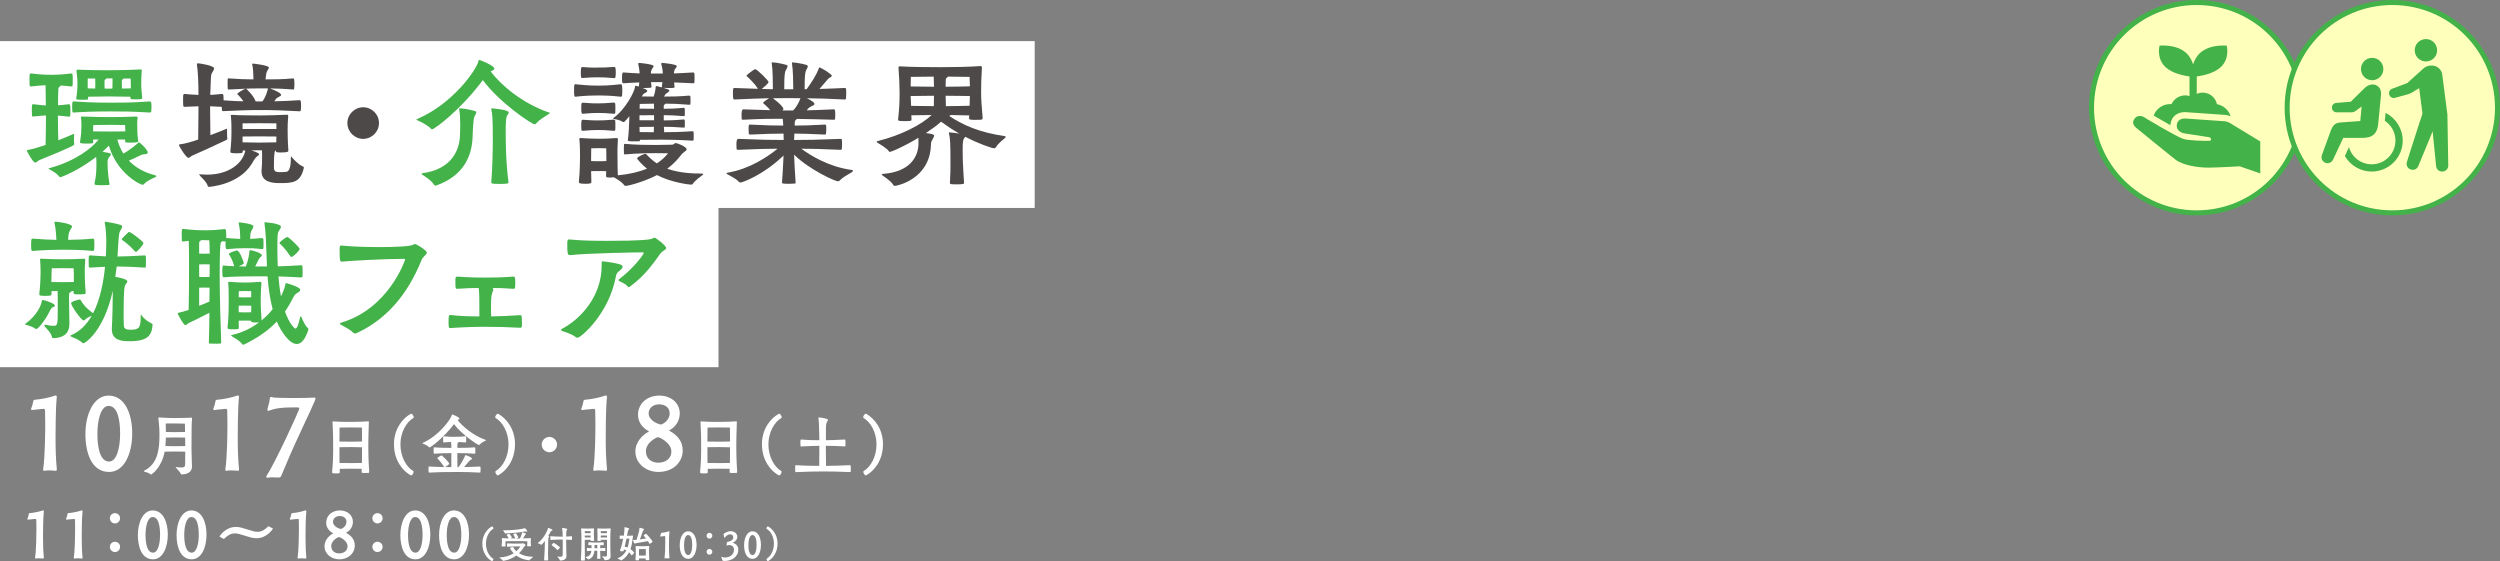 <?xml version="1.0" encoding="UTF-8"?>
<svg id="_レイヤー_2" data-name="レイヤー 2" xmlns="http://www.w3.org/2000/svg" viewBox="0 0 1199.55 269.238">
  <rect x="0" y="0" width="1199.55" height="269.238" fill="#808080" stroke="none"/>
  <defs>
    <style>
      .cls-1 {
        fill: #4c4948;
      }

      .cls-2 {
        fill: #ffffbc;
        stroke: #42b249;
        stroke-miterlimit: 10;
        stroke-width: 2.412px;
      }

      .cls-3 {
        fill: #42b249;
      }

      .cls-4 {
        fill: #fff;
      }
    </style>
  </defs>
  <g id="_レイヤー_1-2" data-name="レイヤー 1">
    <g>
      <rect class="cls-4" y="19.733" width="496.465" height="80.044"/>
      <path class="cls-3" d="M35.628,69.161c0,.532-.399.998-16.698,7.651-.798.333-1.397,1.197-2.062,1.197-1.064,0-3.992-5.522-3.992-5.721,0-.266.333-.333.732-.399,1.796-.266,4.923-1.197,8.25-2.328.066-3.326.2-9.048.2-14.171-1.397.067-3.393.2-6.121.532-.199,0-.599-.066-.599-.532,0-.466-.066-1.397-.066-2.395,0-2.794.066-2.994.665-2.994,2.794.333,4.657.532,6.054.599-.066-4.391-.066-7.917-.133-9.713-1.664.066-4.058.266-7.052.599-.532,0-.665-.133-.665-3.127,0-2.861.133-3.127.532-3.127h.133c5.588.665,8.516.665,10.112.665,1.397,0,3.925,0,9.381-.665.532,0,.599.865.599,2.728,0,1.131,0,2.395-.066,3.06,0,.333-.399.466-.532.466-2.196-.266-3.925-.399-5.256-.466,0,.2-.2.466-.599.732-.333.266-.466.599-.466,1.264-.066,1.929-.133,4.391-.133,7.518,1.198-.066,2.861-.266,5.322-.532.532,0,.599.931.599,2.528,0,1.131,0,2.328-.067,2.994,0,.266-.399.466-.532.466-2.461-.266-4.125-.466-5.389-.532,0,4.457.133,8.915.2,11.842,3.06-1.198,5.721-2.329,7.052-2.927.2-.066.333-.133.399-.133.133,0,.133.133.133.532,0,.665-.066,1.597-.066,2.528,0,.599,0,1.198.133,1.663v.2ZM52.526,88.321c0,.266-.133.466-.532.466-.865.066-2.262.066-3.593.066-2.794,0-3.06-.133-3.06-.732v-.066c.865-3.459.931-6.919.931-9.38,0-1.131,0-2.129-.133-3.393-7.917,6.187-16.433,9.713-17.164,9.713-.2,0-.333-.067-.466-.199-1.198-1.53-3.127-2.661-4.524-3.393-.466-.266-.666-.399-.666-.532s.266-.133.666-.266c12.507-3.459,19.825-9.514,22.686-12.906l.665-.732h-2.661c0,.333.067.732.067,1.131,0,.665-.067.798-3.193.798-3.127,0-3.127-.266-3.127-.599v-.266c.532-3.327.599-4.79.599-5.988,0-.798.067-1.463.067-2.062,0-.998-.067-1.863-.2-3.393,0-.133-.067-.266-.067-.399,0-.199.133-.266.599-.266h.333c2.661.133,9.913.266,13.239.266,3.26,0,7.983-.066,12.108-.266.599,0,.932.133.932.466v.133c-.2,1.198-.2,2.129-.2,2.861,0,3.859.133,5.988.466,8.05,0,.133.066.266.066.333,0,.599-1.331.665-4.125.665-2.062,0-2.195-.133-2.195-.732v-.732h-3.726c.466,1.729,1.264,4.191,2.861,6.719,3.327-1.796,6.453-4.524,7.185-5.189.133-.133.2-.199.333-.199.133,0,.266.066.532.333,1.796,1.464,3.659,3.526,3.659,4.59,0,.599-.666.732-1.663.798-.932.067-1.397.2-2.196.666-.931.532-3.193,1.53-5.189,2.395,2.728,2.861,6.719,5.522,12.507,6.985.466.133.665.266.665.466,0,.199-.266.399-.731.599-1.73.798-3.859,1.73-5.123,3.127-.199.266-.465.399-.731.399-1.264,0-12.308-5.522-16.166-18.761-.133.199-.399.333-.666.599-.731.732-1.463,1.53-2.395,2.329,3.792.665,4.058.865,4.058,1.131,0,.399-.532.998-.998,1.597-.599.865-.666,1.597-.666,2.595,0,4.391.732,8.848.932,9.979v.2ZM34.63,51.464c0-2.728.133-2.794.798-2.794,9.048.599,13.705.599,18.096.599,5.123,0,9.447,0,18.295-.599.666,0,.865.266.865,2.661,0,.865-.066,1.796-.133,2.262-.066.266-.465.399-.732.399-8.648-.532-13.505-.532-18.295-.532-9.514,0-14.37.266-18.096.532-.666,0-.798-.066-.798-2.528ZM68.227,47.007c0,.399-.399.599-.798.599-.599,0-1.397.066-2.129.066s-1.397-.066-1.863-.066c-.399,0-.865-.066-.865-.532v-.066l.066-.599c-2.528,0-7.518-.133-10.512-.133-2.794,0-7.251.133-9.846.133v.798c0,.532-.2.599-.666.599-.532,0-1.397.066-2.195.066-1.996,0-2.861-.066-2.861-.532v-.066c.466-2.861.599-4.391.599-7.052,0-2.927-.133-3.26-.466-6.32v-.067c0-.266.267-.399.599-.399,3.858.199,10.777.266,14.835.266,4.458,0,11.044-.133,15.169-.399h.133c.466,0,.599.266.599.532-.199,2.595-.266,4.391-.266,6.387,0,2.329.2,3.659.466,6.719v.067ZM42.081,37.693v4.723c.998,0,2.262.067,3.592.067.066-.732.066-1.53.066-2.329,0-.865,0-1.73-.066-2.461h-3.592ZM60.11,61.909c0-1.064-.133-1.929-.133-1.929,0,0-4.923-.067-7.119-.067-2.195,0-8.05.067-8.05.067,0,0-.133.665-.133,1.996v1.064c1.863,0,6.786.066,8.183.066s5.588-.066,7.251-.066v-1.131ZM53.99,37.626h-2.928c-.066.133-.199.333-.465.466-.399.2-.466.532-.466.998,0,1.064,0,2.395.066,3.393.666,0,1.331.066,1.929.066.532,0,1.131-.066,1.796-.066.067-.998.067-2.262.067-3.459v-1.397ZM62.771,40.421c0-1.73-.066-2.395-.066-2.728h-3.393c-.067.133-.267.266-.466.399-.399.2-.399.532-.399.998,0,1.064,0,2.395.066,3.393,1.664,0,3.193-.067,4.258-.067v-1.996Z"/>
      <path class="cls-1" d="M143.864,48.072c.333,0,.599.333.599,2.728,0,.798-.067,1.597-.133,2.129,0,.266-.266.466-.599.466-7.584-.399-12.441-.599-19.027-.599-7.052,0-10.312.266-17.563.532-.465,0-.599-.199-.665-.599,0-.333-.067-.865-.067-1.463l-5.588-.266v2.328c0,.931.066,7.451.133,11.51,3.26-1.198,6.121-2.329,7.451-2.927.2-.067.333-.133.399-.133.133,0,.133.133.133.532,0,3.393.066,3.792.133,3.992v.2c0,.266-.133.532-.731.798-4.059,1.929-13.306,6.187-15.967,7.318-.798.333-1.397,1.131-1.996,1.131-1.064,0-4.524-5.722-4.524-6.121,0-.333.333-.333.732-.399,1.796-.199,5.056-1.064,8.516-2.262.066-4.857.133-12.441.133-13.638v-2.328c-2.195.066-4.258.133-6.652.266-.599,0-.732-.067-.732-2.595,0-1.198,0-2.461.066-2.994.066-.399.333-.599.666-.599,2.461.199,4.457.399,6.652.466,0-5.056-.199-11.043-.731-14.437v-.266c0-.333.199-.466.532-.466.665,0,7.717,1.064,7.717,2.462,0,.665-.798,1.597-1.198,2.462-.333.599-.399,1.729-.665,10.245,1.796-.066,3.26-.266,5.655-.466.732,0,.732.798.732,3.06,3.992.333,6.719.399,9.514.466-1.131-1.663-2.396-2.927-2.595-3.127-.133-.133-.333-.266-.333-.466,0-.333,3.193-2.262,3.992-2.461-2.196.133-4.258.266-8.05.399-.465,0-.465-.067-.532-.466,0-.466-.066-1.331-.066-2.196,0-2.528,0-2.661.333-2.661h.333c5.655.333,7.185.466,11.709.466v-.998c0-1.929-.133-4.324-.532-5.988,0-.133-.067-.266-.067-.333,0-.2.133-.266.266-.266.2,0,7.784.798,7.784,1.929,0,.599-.932,1.397-1.198,2.595-.2.931-.333,2.062-.399,3.06,4.79,0,7.65,0,13.106-.466h.133c.399,0,.599.266.599,2.661,0,.931-.067,1.796-.133,2.262,0,.399-.2.399-.266.399-4.657-.333-7.784-.466-11.31-.532,3.06,1.198,5.322,2.328,5.322,3.127,0,.399-.466.666-1.198.998-.798.399-1.264.798-1.73,1.597l-.333.466c3.726-.067,7.251-.2,12.108-.532h.133ZM139.539,75.481c0-.2.066-.333.133-.333.133,0,.199.133.333.266,1.064,1.264,3.26,3.593,5.322,4.457.333.133.465.266.465.532,0,.133,0,.266-.066.399-1.597,6.786-5.189,7.052-11.509,7.052-3.726,0-8.715-.532-8.715-5.588v-.532c.133-1.53.266-3.526.266-6.852,0-.998,0-1.929-.066-2.728-.532,0-.998-.066-1.331-.066-.798,0-2.195.066-3.726.066.599.2,3.659,1.131,3.659,1.863,0,.399-.532.732-.998,1.064-.932.666-1.929,2.528-2.595,3.659-6.253,9.979-20.091,10.911-20.424,10.911-.267,0-.532-.066-.599-.399-.532-1.929-2.661-3.726-3.659-4.857-.333-.399-.466-.599-.466-.665,0-.067.066-.133.199-.133.133,0,.333.067.532.067.998.067,1.996.133,2.928.133,10.91,0,17.297-5.588,18.495-11.576h-1.264v.466c0,.599,0,.865-2.994.865-2.861,0-2.927-.333-2.927-.798v-.199c.466-4.058.532-7.451.532-8.915,0-2.728,0-4.989-.266-7.85,0-.2-.066-.333-.066-.466s.133-.2.465-.2h.466c2.661.2,9.447.266,12.84.266,3.327,0,8.915-.133,12.973-.333h.2c.466,0,.599.2.599.532v.2c-.266,2.927-.266,4.989-.266,6.52,0,.732,0,5.456.333,9.647v.466c0,.2,0,.732-3.459.732-2.196,0-2.528-.133-2.528-.665v-.266h-.2c-.333.266-.732.732-.732,7.784,0,2.129.466,2.594,3.127,2.594.998,0,2.129-.067,2.994-.199,1.264-.2,1.996-2.595,1.996-6.054v-.865ZM132.621,59.182s-6.121-.067-8.316-.067-7.917.067-7.917.067v2.728h16.233v-2.728ZM116.388,68.296c1.863,0,6.52.133,7.917.133,1.397,0,6.32-.066,8.25-.133.066-1.064.066-1.996.066-2.794-1.796,0-6.653-.066-8.25-.066s-6.187.066-7.983.066v2.794ZM125.901,48.67c1.597-2.062,2.328-4.724,2.661-6.121l.066-.133h-4.258c-2.794,0-4.657.067-6.32.133.2.066,3.593,3.26,4.524,5.854.067.133.067.2.067.266h3.26Z"/>
      <path class="cls-1" d="M174.263,66.633c-4.191,0-7.584-3.459-7.584-7.584,0-4.191,3.46-7.584,7.584-7.584,4.058,0,7.584,3.326,7.584,7.584,0,4.191-3.46,7.584-7.584,7.584Z"/>
      <path class="cls-3" d="M207.324,62.042c-.2,0-.333-.066-.466-.199-1.331-1.597-4.856-3.393-6.32-3.992-.532-.199-.732-.333-.732-.466,0-.133.333-.266.666-.399,16.965-7.385,28.142-23.484,29.073-27.609.133-.333.133-.599.466-.599.399,0,7.185,2.728,7.185,4.125,0,.599-.998,1.064-1.796,1.331,4.79,6.453,15.036,15.235,27.809,19.692.399.133.665.133.665.266,0,.133-.2.266-.665.599-1.331.865-4.458,2.595-5.921,4.458-.199.266-.532.399-.798.399-1.131,0-16.499-9.979-24.815-21.222-10.578,14.303-23.218,23.617-24.349,23.617ZM208.987,89.053c-.266,0-.532-.067-.666-.333-1.53-2.395-4.391-3.992-5.854-4.989-.133-.133-.199-.266-.199-.333,0-.133.133-.199.333-.266,14.37-1.929,17.83-11.376,18.096-17.963,0-.665.133-2.927.133-5.389,0-2.661-.133-5.655-.532-7.252v-.199c0-.266.133-.333.465-.333.399,0,3.327.199,7.119,1.264.466.133.599.399.599.732,0,.466-.333,1.131-.731,1.73-.732.998-.932,8.05-.998,10.112-.333,8.715-4.059,18.495-17.563,23.219h-.2ZM243.98,87.456c0,.532-.133.798-4.191.798s-4.058-.2-4.058-.932c.532-6.121.731-15.767.731-19.825,0-10.645-.199-12.907-.731-14.969,0-.067-.067-.199-.067-.266,0-.199.2-.266.466-.266.2,0,7.983.599,7.983,1.996,0,.399-.399.931-.798,1.464-.599.798-.665,4.324-.665,7.717,0,3.659,0,14.104,1.33,24.216v.067Z"/>
      <path class="cls-1" d="M276.175,40.421c5.987.665,9.313.665,11.043.665,1.53,0,4.724,0,10.645-.665.399,0,.732.066.732,2.994,0,.932-.066,1.863-.133,2.528,0,.333-.399.466-.599.466-4.79-.532-7.983-.599-9.78-.599-4.856,0-7.917.133-11.908.599-.599,0-.732-.199-.732-2.994,0-2.994.2-2.994.532-2.994h.2ZM296.466,84.13c5.588-.532,10.179-1.663,13.971-3.193-2.395-1.929-4.724-4.457-4.724-4.989,0-.665,3.393-2.129,3.859-2.129.266,0,.532.199.666.333,1.264,1.331,2.728,2.794,4.923,4.258,2.129-1.397,3.925-2.994,5.389-4.857-2.395,0-3.526-.067-5.921-.067-4.79,0-9.514.133-14.703.599-.2,0-.532-.067-.532-.333,0-.466-.067-1.331-.067-2.262,0-.865.067-1.73.067-2.062s.266-.399.532-.399c5.255.466,9.447.532,14.703.532,2.661,0,7.651-.133,7.651-.133,1.264,0,1.264-.798,1.863-.798.731,0,5.322,1.73,5.322,3.06,0,.466-.599.732-.798.931-1.198.931-1.397,1.064-2.129,2.062-1.73,2.262-3.859,4.391-6.387,6.253,3.792,1.397,8.915,2.329,16.033,2.329,1.131,0,1.198.2,1.198.333,0,.067-.067.2-.2.333-1.198.931-3.526,2.462-4.79,4.324-.2.266-.599.333-.865.333-.466,0-9.115-.865-16.3-4.59-5.655,2.994-13.505,5.189-15.035,5.189-.2,0-.532-.066-.666-.333-1.331-1.73-3.326-2.794-4.524-3.526l-.399-.266c-.599.066-1.198.133-1.796.133-1.796,0-1.996-.199-1.996-.732v-.133c0-.732.067-1.53.067-2.195-.865-.067-2.329-.067-3.593-.067s-2.794,0-3.659.067c0,1.663.066,3.393.133,4.989,0,.732-.066,1.064-2.728,1.064-3.127,0-3.26-.399-3.26-.931v-.266c.465-4.524.532-10.179.532-11.775,0-2.062,0-5.056-.267-8.183,0-.2-.066-.399-.066-.466,0-.266.133-.333.532-.333h.399c2.528.2,5.322.333,8.516.333,3.06,0,4.391-.066,8.316-.333h.2c.399,0,.532.2.532.532v.266c-.2,2.728-.2,4.856-.2,6.453,0,6.719.133,9.181.2,10.512v.133ZM278.703,34.899c0-2.528.133-2.728.798-2.728,3.061.266,4.458.266,5.788.266,4.324,0,5.921-.066,9.447-.333.532,0,.732.466.732,2.728,0,2.595-.333,2.661-.732,2.661-4.125-.333-5.189-.399-7.85-.399-2.395,0-3.193,0-7.451.333-.666,0-.732-.266-.732-2.528ZM286.952,49.602c2.262,0,3.526-.067,7.651-.399.2,0,.532.2.599.599.066.532.066,1.397.066,2.196,0,.865,0,1.663-.066,2.196,0,.333-.466.399-.599.399-3.992-.333-5.056-.399-7.651-.399-2.329,0-3.193.066-7.385.399-.399,0-.665-.133-.665-2.594,0-2.196,0-2.728.798-2.728,4.191.333,5.189.333,7.251.333ZM286.952,57.784c2.262,0,3.526-.066,7.651-.399.2,0,.599.199.599.599.066.532.066,1.397.066,2.262,0,.798,0,1.663-.066,2.129,0,.333-.466.399-.599.399-3.992-.333-5.056-.399-7.651-.399-2.329,0-3.193.067-7.385.399-.133,0-.599-.066-.599-.532-.066-.599-.066-1.597-.066-2.461,0-2.129.199-2.329.798-2.329,4.191.333,5.189.333,7.251.333ZM290.944,75.015c0-1.397-.066-3.859-.066-3.859,0,0-1.53-.067-3.593-.067-2.062,0-3.592.067-3.592.067,0,0-.066,2.062-.066,3.925v2.196c.931.067,2.528.067,3.659.067,1.131,0,2.794,0,3.659-.067v-2.262ZM307.11,67.298c0,.266-.2.466-.532.466-.599.066-1.464.066-2.395.066-2.062,0-2.927-.066-2.927-.532v-.066c.466-3.327.599-7.119.731-11.51-.731.931-1.463,1.796-2.262,2.594-.133.2-.333.266-.532.266-.133,0-.2,0-.333-.066-1.397-.931-2.728-1.131-4.125-1.397-.333-.067-.532-.133-.532-.266,0-.067.067-.133.2-.266,5.854-4.324,10.112-12.641,10.312-15.036,0-.266.2-.399.532-.399.133,0,.599.199,1.264.399.133-.732.199-1.397.266-1.996-2.262.066-4.723.199-7.584.399-.732,0-.732-.865-.732-2.528,0-2.528.266-2.661.732-2.661,2.994.199,5.522.399,7.717.466-.066-1.264-.2-2.594-.666-4.524v-.133c0-.266.133-.399.399-.399.399,0,6.985.665,6.985,1.53,0,.266-.199.666-.665,1.198-.066.133-.666.865-.666,2.395h5.722c0-1.264-.2-2.661-.732-4.591v-.133c0-.2.133-.399.466-.399.066,0,6.985.599,6.985,1.53,0,.333-.266.666-.665,1.198-.399.466-.532.798-.599,1.397,0,.333-.133.665-.133.931,2.661-.067,5.721-.266,9.248-.466.266,0,.599.199.599.532.066.333.066,1.197.066,2.129,0,.865,0,1.729-.066,2.195,0,.266-.399.333-.599.333-3.593-.199-6.52-.333-9.115-.399.067.665.067,1.331.2,2.195,0,.133-.2.399-.466.399-.466.067-1.197.067-1.929.067-.998,0-2.129,0-2.927-.067,2.129.665,2.794.865,2.794,1.331,0,.399-.532.798-1.064,1.131-.599.333-.798.532-1.264,1.331l-.2.399c3.127,0,6.919,0,11.975-.466.266,0,.599.067.665.399.067.333.067,1.064.067,1.796,0,.732,0,1.53-.067,1.929,0,.266-.399.266-.599.266-4.524-.399-8.25-.532-11.243-.532-.066.066-.266.266-.399.333-.532.333-.532.399-.532.998v1.131c2.528,0,5.256-.066,9.58-.466.2,0,.466.067.466.399.066.266.066.931.066,1.663,0,.666,0,1.331-.066,1.73,0,.199-.399.199-.532.199-4.191-.333-7.052-.466-9.514-.466v2.528c2.528,0,5.189-.066,9.514-.466.2,0,.532,0,.532.333.066.266.066.931.066,1.663,0,.665,0,1.331-.066,1.73,0,.199-.399.199-.532.199-4.125-.333-6.985-.399-9.447-.399,0,.931.133,1.796.133,2.594,3.459,0,8.05-.067,13.439-.466.266,0,.599.066.665.399.066.333.066,1.131.066,1.863,0,.798,0,1.53-.066,1.996,0,.266-.466.266-.665.266-6.054-.399-11.842-.466-14.703-.466-2.728,0-5.389,0-10.378.066l.066.2ZM306.844,52.13c3.06,0,5.189.066,6.985.066,0-.865-.066-1.729-.066-2.461-1.73,0-3.726.133-6.786.133,0,.067-.066.266-.066,1.796l-.066.466ZM313.829,55.257c-1.73,0-3.792.066-6.985.066v2.395h6.985v-2.461ZM313.763,60.845c-1.73,0-3.726.066-6.919.066,0,.865.066,1.663.066,2.461,2.794,0,4.923.067,6.786.067,0-.732.067-1.597.067-2.594ZM312.366,39.423l.266,2.329c0,.133-.199.333-.465.333-.732.067-1.929.133-3.061.133h-.798c2.262.732,2.262,1.264,2.262,1.331,0,.266-.2.599-.865.998-.799.466-.998.333-1.53,1.397l-.2.333c2.329,0,4.125.066,5.655.066.599-1.796.932-3.393.998-4.723,0-.199.133-.333.399-.333.066,0,.133.067.266.067.2.067,1.198.266,2.329.599-.066-.067-.066-.133-.066-.2.133-.865.2-1.663.266-2.329h-5.455Z"/>
      <path class="cls-1" d="M387.072,42.749c2.528-3.393,4.857-7.252,5.722-9.713.2-.466.2-.665.333-.665.798,0,5.987,3.193,5.987,3.992,0,.399-.532.599-1.131.998-.731.466-.931.865-1.53,1.53-.931,1.064-2.129,2.528-3.26,3.792,3.393-.067,7.318-.266,12.108-.466.731,0,.731.199.731,2.794,0,.865-.066,1.73-.133,2.262,0,.266-.2.466-.599.466-7.651-.399-13.306-.532-18.162-.599,2.328,1.131,3.659,2.062,3.659,2.728,0,.466-.532.732-1.331,1.064-.532.266-1.53.732-2.395,1.996,3.526-.066,7.119-.2,12.973-.466.466,0,.732.133.732,2.595,0,.798-.067,1.597-.133,2.062,0,.266-.133.333-.532.333-8.05-.2-12.44-.333-17.83-.399-.066.199-.2.399-.532.599-.066.066-.399.266-.399.998,0,.466-.066.998-.066,1.597,4.59,0,6.586-.067,14.503-.466.665,0,.665.266.665,2.461,0,.732-.066,1.464-.133,1.929,0,.266-.2.399-.532.399-8.183-.333-10.312-.466-14.636-.466-.066.998-.133,1.996-.133,3.06,6.454,0,10.711-.067,22.354-.532.666,0,.666.266.666,2.661,0,.865-.066,1.73-.133,2.196,0,.266-.133.399-.532.399-9.114-.399-14.104-.532-18.894-.532,4.79,3.526,13.372,8.715,24.149,10.179.466.067.666.199.666.399s-.266.532-.732.798c-1.796,1.064-4.258,2.395-5.655,3.859-.266.333-.532.399-.798.399-1.53,0-13.838-5.655-21.09-12.773.133,4.524.466,9.181.732,13.306,0,.333,0,.466-.333.532-.665.066-2.062.133-3.326.133-1.064,0-1.996-.067-2.329-.133-.466-.066-.532-.266-.532-.599.266-3.859.599-8.383.732-12.84-9.979,9.647-20.025,12.973-20.558,12.973-.333,0-.599-.066-.998-.466-1.53-1.597-3.792-2.594-5.322-3.459-.333-.199-.532-.333-.532-.466,0-.133.2-.266.532-.333,10.512-1.73,19.16-7.584,24.017-11.51-4.923,0-8.915.133-18.894.532-.466,0-.732-.133-.798-.532,0-.466-.067-1.264-.067-2.129q0-2.594.865-2.594c11.643.466,16.299.532,21.821.532,0-1.064-.066-2.062-.066-3.06-5.189,0-7.651.133-16.034.466-.399,0-.599-.2-.665-.532,0-.399-.067-1.131-.067-1.929,0-2.262.067-2.328.732-2.328,7.717.399,11.443.466,15.9.466-.066-1.264-.133-2.395-.266-3.26-6.187,0-9.58,0-18.894.466-.466,0-.732,0-.798-.399,0-.466-.066-1.264-.066-2.062q0-2.528.865-2.528c5.721.2,9.58.333,12.907.399-1.331-1.663-2.861-2.861-3.061-3.061-.2-.133-.333-.266-.333-.466,0-.399,2.129-1.796,2.861-2.196-4.258.067-9.248.266-16.566.599-.665,0-.798-.266-.798-2.794,0-2.595.066-2.728.798-2.728,4.458.199,8.117.333,11.177.399-1.463-2.528-4.59-5.389-5.123-5.854-.2-.199-.333-.333-.333-.466,0-.399,3.792-3.127,4.125-3.127.932,0,6.453,5.522,6.453,6.187,0,.532-1.862,2.195-3.26,3.326,1.93.067,3.659.133,5.322.133,0-3.06,0-8.782-.532-12.374v-.333c0-.133,0-.199.2-.199,2.062,0,6.054.998,6.653,1.198.532.133.732.399.732.732,0,.732-.998,1.729-1.198,2.794-.399,1.73-.399,5.722-.399,8.183h4.324c0-3.06-.066-8.782-.599-12.374v-.266c0-.199.066-.266.2-.266.266,0,3.925.399,6.652,1.198.532.2.732.399.732.732,0,.732-.931,1.729-1.131,2.794-.399,1.73-.399,5.722-.399,8.183l.998-.066ZM380.552,52.994c1.863-1.796,2.927-4.258,3.526-5.854-1.929,0-3.659-.066-5.455-.066-2.661,0-5.123.066-7.784.066,3.992,2.927,5.056,4.591,5.056,5.123,0,.266-.2.399-.399.665l-.066.066h5.123Z"/>
      <path class="cls-1" d="M462.576,66.433c-.599.798-.666,2.728-.666,5.056,0,4.125,0,6.187.666,16.366,0,.466-1.064.599-3.459.599-2.927,0-3.326-.067-3.326-.665.266-4.324.266-7.052.266-9.646,0-9.181-.133-11.776-.731-14.171-.066-.133-.066-.266-.066-.333,0-.133.066-.133.199-.133.865,0,4.191.466,4.856.599-3.193-1.796-6.12-3.792-8.781-5.721-1.664,1.53-4.258,3.459-7.252,5.455,3.792.466,3.925.931,3.925,1.264,0,.399-.333.931-.666,1.597-.532,1.064-.798.998-.865,2.994-.599,16.366-16.366,19.493-17.297,19.493-.266,0-.532-.066-.665-.333-1.464-2.329-4.324-3.859-5.389-4.79-.133-.133-.2-.266-.2-.333,0-.2.133-.266.333-.266,13.838-.998,17.031-8.848,17.231-14.104v-3.26c-7.451,4.524-13.173,6.786-13.705,6.786-.2,0-.333-.066-.399-.2-1.131-1.663-4.258-3.393-5.456-4.125-.333-.2-.465-.333-.465-.532,0-.133.133-.266.465-.333,11.244-2.794,21.156-7.917,25.879-12.507-3.459.067-7.384.067-9.713.133,0,.665.066,1.397.066,2.062,0,.599-.133.732-3.26.732-2.661,0-3.193-.133-3.193-.665.599-5.322.732-8.649.732-12.906-.067-4.657-.133-6.52-.532-12.175,0-.266.2-.532.665-.532,4.99.333,14.17.399,19.626.399,5.921,0,13.638-.133,18.96-.532h.133c.465,0,.665.399.665.666-.333,5.322-.399,8.116-.399,12.175,0,3.726.333,6.586.731,12.042v.066c0,.466-.399.798-.798.798-.932.066-1.996.066-2.994.066-2.195,0-2.728-.133-2.728-.798,0-.466.066-.865.066-1.331l-9.048-.199c0,.199-.199.333-.532.466,6.653,4.391,14.503,7.917,26.611,9.647.266.067.466.199.466.399,0,.133-.066.333-.333.532-1.264,1.064-3.127,2.461-4.391,4.458-.199.333-.466.466-.798.466-.998,0-7.518-2.196-13.838-5.522l-.599.798ZM448.006,36.761c-4.989.067-10.977.133-10.977.133,0,0-.066,2.129-.066,4.59,2.594.066,7.318.133,11.177.133,0-1.796-.133-3.659-.133-4.857ZM437.162,50.799c2.594.066,7.118.133,10.91.133,0-1.397.067-3.26.067-4.989-3.925,0-8.649.133-11.177.133l.2,4.724ZM465.237,36.895s-5.522-.067-10.378-.133c-.066.133-.266.333-.532.532-.466.333-.532.599-.532.932,0,.998-.066,2.195-.066,3.393,4.191,0,9.447-.133,11.643-.199-.067-2.462-.133-4.524-.133-4.524ZM453.727,45.943c0,1.663.066,3.592.133,4.989,4.125,0,9.181-.133,11.376-.199.066-1.796.133-3.393.133-4.657-2.129,0-7.385-.133-11.643-.133Z"/>
      <rect class="cls-4" y="96.136" width="344.748" height="80.044"/>
      <path class="cls-3" d="M16.933,157.67c-1.131-.798-3.127-1.53-4.457-1.796-.2-.067-.466-.133-.466-.266,0-.067.066-.2.266-.333,5.522-3.925,7.651-9.181,7.717-10.578,0-.399.199-.732.599-.732.798,0,5.722,1.663,5.722,2.595,0,.399-.399.732-.998.865-.666.2-1.064,1.131-1.53,1.996-1.863,3.859-5.389,8.449-6.387,8.449-.133,0-.266-.066-.466-.199ZM44.543,120.414c-4.79-.532-10.911-.599-14.503-.599-2.994,0-9.181.133-14.304.599-.666,0-.798-.067-.798-2.994,0-2.861.133-2.927.798-2.927,3.792.333,8.116.532,11.31.599-.133-3.26-.333-5.389-.865-7.983-.066-.199-.066-.333-.066-.399,0-.266.133-.333.532-.333,1.796.066,7.917,1.064,7.917,2.262,0,.466-.599,1.131-.998,1.996-.599,1.197-.732,1.397-.865,4.457,3.526-.067,8.183-.199,11.842-.599.266,0,.665.2.665.599.067.599.067,1.663.067,2.728,0,2.129-.133,2.594-.599,2.594h-.133ZM33.3,155.408c0,3.326-1.464,6.586-7.584,6.853-.599,0-.732-.2-.865-.798-.599-2.129-2.329-3.526-3.393-4.857-.133-.199-.2-.333-.2-.466,0-.2.067-.333.333-.333h.066c1.729.333,2.927.532,3.792.532,2.195,0,2.262-.133,2.262-8.516,0-2.927,0-6.187-.067-8.183-1.131,0-2.262.066-2.927.066v1.331c0,.732-.067.931-2.928.931-2.728,0-2.927-.199-2.927-.798v-.199c.465-4.058.599-7.917.599-9.381v-1.796c0-1.597-.066-2.794-.2-4.923,0-.199-.066-.333-.066-.466,0-.199.133-.266.532-.266h.399c2.528.199,6.985.266,10.179.266,3.127,0,5.921-.067,9.847-.266h.199c.399,0,.532.133.532.466v.2c-.199,2.728-.199,4.324-.199,5.522,0,2.195,0,4.923.399,9.78v.466c0,.466-.2.666-3.327.666-2.062,0-2.461-.067-2.461-.798l.067-.732h-1.064c-.067.266-.399.466-.732.665-.466.266-.466.865-.466,2.062,0,1.131.2,11.576.2,12.507v.466ZM35.429,131.458c0-1.264-.133-2.728-.133-2.728,0,0-3.06-.067-5.123-.067s-5.322.067-5.322.067c0,0-.133,1.131-.133,2.794,0,.732-.067,2.129-.067,3.792,1.331,0,4.258.067,5.522.067s3.992-.067,5.256-.067v-3.859ZM67.495,151.283c0-.199.066-.266.133-.266.066,0,.2.067.333.333,1.796,2.528,4.59,3.659,4.923,3.925.333.266.333.399.333.599-.399,5.056-2.329,7.85-10.978,7.85-3.526,0-8.582-.199-8.582-5.788v-.399c.266-4.125.466-13.771.466-18.029-4.524,20.225-13.705,25.214-14.038,25.214-.2,0-.399-.066-.599-.266-1.663-1.53-3.992-2.329-5.189-2.861-.333-.133-.532-.266-.532-.399,0-.133.066-.266.399-.399,4.258-1.796,7.451-5.123,9.846-9.314-1.131.466-2.461,1.131-3.393,2.062-.133.133-.266.2-.465.2-1.198,0-6.054-7.119-6.054-8.25,0-.865,3.659-1.796,4.191-1.796.267,0,.399.266.599.599.798,1.331,1.929,3.193,5.788,5.988,3.393-6.586,4.99-14.902,5.722-22.287l-7.185.399c-.266,0-.532-.067-.599-.399,0-.399-.067-1.464-.067-2.461,0-2.994.067-2.994.666-2.994,3.592.266,5.721.399,7.584.466,0-.199.199-3.858.199-6.586,0-3.393-.199-7.052-.731-9.513v-.2c0-.2.066-.333.333-.333.133,0,5.389.865,7.251,1.53.532.199.732.466.732.798,0,.466-.266.998-.666,1.663-.865,1.463-.931,1.597-1.53,12.707,3.327-.067,8.316-.199,13.04-.532.266,0,.532.199.532.532.066.399.066,1.464.066,2.528,0,.998,0,2.062-.066,2.528,0,.199-.333.266-.532.266-4.923-.333-9.913-.532-13.439-.532-.2,1.597-.399,3.26-.666,4.989,2.595.333,5.788,1.264,5.788,2.129,0,.333-.266.798-.731,1.331-.666.798-1.064,1.73-1.064,14.77,0,2.195.066,4.125.133,5.389.133,1.73,2.129,1.73,3.526,1.73,4.058,0,4.524-1.464,4.524-6.32v-.599ZM64.701,120.547c-2.595-2.994-5.389-4.923-5.788-5.189-.2-.199-.466-.266-.466-.466,0-.599,3.127-3.393,3.193-3.459.066-.067.133-.133.333-.133.798,0,6.852,4.591,6.852,5.322,0,.932-3.126,4.258-3.526,4.258-.2,0-.333-.066-.599-.333Z"/>
      <path class="cls-3" d="M106.608,115.757l-.599.532q-.599.599-.599,16.699c0,7.451.399,23.684.732,31.335,0,.266-.2.532-.532.532-.466.067-.998.067-1.597.067-1.198,0-2.462-.067-3.327-.067-.399,0-.466-.266-.466-.599.133-3.992.2-9.114.266-14.17-4.258,2.195-8.05,4.058-9.779,4.856-.666.266-1.198,1.064-1.796,1.064-.865,0-3.659-5.322-3.659-5.588s.266-.333.599-.399c1.131-.2,2.794-.666,4.657-1.331.133-4.324.2-12.641.2-20.225,0-5.123,0-9.846-.133-12.907-.865.067-1.73.2-2.728.333-.2,0-.599-.133-.599-.599,0-.532-.066-1.463-.066-2.395,0-2.461.066-3.06.532-3.06h.133c5.389.665,8.782.665,10.312.665,3.991,0,6.919-.266,9.779-.599.466,0,.599.798.599,3.26v1.198c.133-.133.267-.133.466-.133,2.528.2,4.391.333,6.254.399-.066-2.994-.066-4.458-.732-7.518v-.266q0-.133.066-.133c1.131,0,6.986.732,6.986,1.863,0,.599-.532,1.397-.865,2.062-.466.998-.599,1.197-.665,3.992,1.663-.067,2.994-.2,5.721-.399.2,0,.599.2.599.599.066.399.066,1.264.066,2.129,0,.798,0,1.663-.066,2.196,0,.333-.399.399-.532.399-3.992-.466-5.456-.466-8.383-.466-2.661,0-4.856.133-8.449.466-.466,0-.798-.066-.798-2.328,0-.532.067-.998.067-1.464-.133.066-.267.133-.333.133l-1.331-.133ZM96.496,115.225c-.066.066-.2.266-.333.333-.532.399-.599.532-.599,1.264v4.856c.998,0,2.062.067,2.595.067s1.53-.067,2.461-.067c0-1.397-.067-2.528-.067-3.193-.066-1.53,0-2.262-.133-3.193-.998,0-1.796-.066-2.329-.066h-1.597ZM95.564,132.855c.998,0,2.062.067,2.595.067s1.463-.067,2.395-.067c0-1.53.067-3.726.067-5.987-.932,0-1.863-.067-2.461-.067-.599,0-1.597.067-2.595.067v5.987ZM95.564,146.759c1.729-.732,3.459-1.397,4.923-2.062,0-2.395.066-4.657.066-6.653-.865,0-1.796-.067-2.395-.067-.599,0-1.597.067-2.595.067v8.715ZM125.502,153.745c2.062-1.73,3.859-3.526,5.322-5.389-1.331-5.056-2.062-10.511-2.461-15.767h-2.728c-10.378,0-14.503.133-18.163.466-.599,0-.798-.2-.798-2.861,0-2.395.199-2.794.465-2.794h.333c1.397.199,3.127.266,4.923.333-.798-3.127-2.129-4.99-2.329-5.389-.133-.2-.199-.333-.199-.532,0-.599,3.393-1.597,3.726-1.663,1.53,0,3.393,5.921,3.393,5.988,0,.333-.199.466-.466.665-.133.133-1.131.599-1.996.998,1.131,0,2.262.067,3.459.067,1.331-3.459,1.597-6.187,1.729-7.385.067-.399.133-.466.399-.466.865,0,5.522,1.397,5.522,2.461,0,.532-.932.998-1.331,1.663l-1.863,3.726h5.655c-.266-5.455-.333-10.378-.532-13.838-.133-2.728-.399-4.79-.599-6.387-.066-.266-.066-.532-.066-.665,0-.266.066-.333.333-.333.066,0,7.584.532,7.584,2.195,0,.532-.599,1.331-1.131,2.195-.2.399-.532.998-.532,3.327,0,1.463-.066,2.994-.066,4.59,0,2.794.066,5.788.2,8.848,2.794-.066,6.187-.199,11.177-.532.399,0,.665.2.665.599.066.532.066,1.73.066,2.861,0,.798,0,1.597-.066,1.996,0,.266-.399.399-.665.399-4.724-.266-8.05-.399-10.844-.466.266,3.26.599,6.453,1.197,9.513l.599-1.197c.731-1.73,1.33-3.26,1.597-4.857,0-.133.133-.266.399-.266,0,0,6.653,1.796,6.653,3.193,0,.665-.932,1.264-1.663,1.663-.998.599-1.397,1.397-1.996,2.594-.998,1.929-2.195,4.058-3.659,6.187,2.129,5.987,4.591,8.183,4.99,8.183,1.131,0,1.863-3.859,2.262-5.389.133-.333.199-.532.333-.532s.2.133.266.333c.466,1.131,1.663,4.058,3.061,5.256.266.2.333.466.333.666,0,.133-.067.266-.067.333-1.597,4.856-3.526,6.719-5.521,6.719-3.726,0-7.851-6.586-9.58-10.777-3.526,3.726-8.449,7.518-15.501,10.911-.2.133-.399.199-.666.199-.133,0-.266,0-.399-.199-1.264-1.796-3.526-2.861-4.79-3.726-.399-.266-.599-.466-.599-.532,0-.133.333-.2.666-.266,4.989-1.131,9.247-3.327,12.773-5.988-.466.067-.998.067-1.464.067-2.129,0-2.395-.266-2.395-.865-.865,0-2.329-.066-2.927-.066s-2.129.066-2.994.066c0,1.064.066,2.129.066,3.127,0,.931,0,.998-2.594.998-2.462,0-2.794-.133-2.794-.732v-.333c.532-4.324.532-10.645.532-12.241,0-5.588-.066-7.252-.2-8.649,0-.199-.066-.399-.066-.532,0-.199.133-.266.466-.266h.399c2.395.2,4.923.333,7.318.333,2.329,0,3.326-.133,7.052-.333h.2c.399,0,.532.2.532.599v.199c-.333,3.859-.333,7.318-.333,8.981,0,1.464.066,3.859.399,8.449v.266ZM120.513,139.707s-1.996-.066-2.994-.066-2.927.066-2.927.066c0,0-.066,1.464-.066,2.927.865,0,2.461.066,2.994.066s2.129-.066,2.994-.066v-2.927ZM114.525,149.82c.865,0,2.461.066,2.994.066s2.129-.066,2.994-.066c0-1.198.066-2.262.066-3.127-.865,0-2.462-.066-3.061-.066s-2.129.066-2.994.066v3.127ZM139.806,123.275c-.2,0-.399-.133-.599-.466-2.262-3.459-4.391-5.389-4.724-5.721-.2-.133-.399-.333-.399-.466,0-.599,3.393-2.927,3.726-2.927.799,0,5.988,5.056,5.988,5.788,0,.599-2.994,3.792-3.992,3.792Z"/>
      <path class="cls-3" d="M163.951,125.537c-.798,0-.998-.599-.998-5.722,0-1.53.066-1.996.665-1.996h.2c6.32.599,12.574.732,18.894.732,5.123,0,13.971-.199,15.568-1.131.399-.266.599-.333.865-.333.665,0,5.655,3.06,5.655,4.125,0,.931-1.796,1.796-2.528,3.526-6.586,16.366-16.699,28.407-31.069,35.06-.2.067-.466.199-.798.199s-.665-.133-.998-.399c-1.729-1.73-4.457-2.994-5.655-3.659-.466-.266-.666-.466-.666-.665s.2-.333.666-.466c22.752-6.786,30.603-29.871,30.603-30.271,0-.266-.133-.333-.532-.333-10.112,0-26.479.998-29.672,1.331h-.199Z"/>
      <path class="cls-3" d="M250.435,156.539c-.066.333-.266.732-.798.732-5.588-.333-11.177-.466-16.765-.466-5.521,0-11.11.2-16.698.599h-.2c-.532,0-.732,0-.732-2.728,0-3.06.066-3.526.798-3.526h.333c3.792.532,9.447.665,13.639.665v-1.663c0-5.921,0-9.78-.333-11.975-2.595,0-5.987.067-10.245.399-.865,0-.932-.067-.932-3.726,0-1.663.066-2.129,1.064-2.129,6.32.466,10.312.466,13.239.466,3.127,0,7.251,0,13.438-.466h.133c.732,0,.865.466.865,2.861,0,2.661-.066,2.994-.931,2.994-4.191-.333-7.385-.399-10.112-.399.399.133.532.399.532.666,0,.199-.067.399-.133.599-.731,1.663-.998,3.06-.998,6.653,0,2.528,0,4.125.067,5.721,4.524-.067,9.048-.266,13.904-.599h.133c.731,0,.731.998.731,4.191v1.131Z"/>
      <path class="cls-3" d="M288.685,126.069c0-.532,0-.666.599-.666,1.198.067,6.254.798,8.25,1.464.798.266,1.198.665,1.198,1.131,0,.532-.466,1.131-1.397,1.863-.865.665-1.53,1.198-1.796,2.661-3.327,18.162-16.898,29.539-18.428,29.539-.333,0-.666-.133-.998-.399-2.195-1.663-5.123-2.328-6.387-2.861-.333-.133-.532-.333-.532-.532,0-.2.199-.333.532-.532,8.715-4.591,18.96-15.368,18.96-30.337v-1.331ZM273.317,122.41c-.998,0-1.131-1.064-1.131-5.322,0-1.464.066-2.195.798-2.195h.2c6.054.599,12.108.665,18.162.665,15.501,0,20.757-.532,21.755-1.131.465-.266.732-.399.931-.399.599,0,5.588,3.792,5.588,4.989,0,.932-1.663,1.198-2.728,2.595-2.994,4.125-7.185,10.445-14.37,15.701-.333.266-.532.466-.798.466s-.466-.2-.798-.599c-.931-1.131-2.794-1.73-3.792-2.328-.2-.133-.333-.266-.333-.466,0-.133.133-.333.333-.466,7.717-5.921,11.775-12.175,11.775-12.507,0-.199-.266-.333-.666-.333-1.397,0-25.347.333-34.728,1.331h-.2Z"/>
      <g>
        <path class="cls-4" d="M27.257,225.191c0,.555-.252.706-.505.706,0,0-1.564-.202-3.179-.202-.808,0-1.615.051-2.271.202h-.101c-.303,0-.505-.151-.505-.555v-.202c.858-5.198,1.009-17.157,1.009-21.749,0-2.422-.05-4.642-.101-6.459,0-.504-.353-.757-.656-.757h-.101c-1.715.101-5.349.555-5.349.555h-.101c-.353,0-.504-.151-.504-.404,0-.101.05-.252.101-.404.454-1.009.757-2.17.959-3.381.05-.454.353-.707.605-.707,2.876-.252,6.61-.908,9.234-1.817.353-.151.707-.252.959-.252.303,0,.505.202.505.757,0,.151-.05.303-.05.505-.555,4.895-.555,17.964-.555,18.822,0,5.248.101,10.042.605,15.189v.152Z"/>
        <path class="cls-4" d="M40.984,208.236c0-9.386,3.885-18.418,11.101-18.418,7.922,0,11.354,8.881,11.354,18.166,0,9.386-3.684,18.469-11.102,18.469-8.225,0-11.354-8.831-11.354-18.217ZM57.636,208.135c0-6.863-1.261-13.372-5.551-13.372-3.633,0-5.349,6.56-5.349,13.423,0,6.61,1.262,13.271,5.601,13.271,3.734,0,5.298-6.711,5.298-13.322Z"/>
        <path class="cls-4" d="M84.554,224.109c.808.097,1.68.194,2.39.194,1.034,0,1.777-.194,1.841-1.001.065-.84.097-1.421.097-6.59-1.066-.032-2.907-.065-4.846-.065-2.067,0-4.005.032-5.039.065-1.454,7.85-6.299,10.983-6.493,10.983-.129,0-.226-.064-.355-.194-.679-.581-2.1-1.001-2.875-1.195-.162-.032-.226-.129-.226-.226s.064-.194.194-.259c6.428-3.23,7.268-10.111,7.268-17.056,0-.678-.032-1.389-.032-2.067-.032-2.1-.323-4.103-.485-5.944v-.194c0-.226.032-.259.194-.259h.194c2.843.162,4.716.291,6.88.291,5.815,0,7.947-.161,8.528-.194h.129c.194,0,.226.065.226.259v.194c-.226,2.552-.258,5.395-.258,14.892,0,2.778.226,6.299.226,8.14,0,1.777-1.13,3.747-5.007,3.747-.194,0-.323-.162-.452-.452-.355-.872-1.583-1.938-2.261-2.81-.064-.097-.129-.161-.129-.194,0-.064.065-.064.162-.064h.129ZM84.037,209.896c-1.712,0-3.359.032-4.458.065-.033,1.357-.097,2.713-.226,4.07,1.098.032,2.81.065,4.651.065,1.938,0,3.812-.032,4.878-.065,0-1.486-.032-2.843-.032-4.07-1.066-.032-2.875-.065-4.813-.065ZM88.689,203.273c-1.421-.032-3.069-.097-4.716-.097s-3.101.032-4.458.032c.032,1.195.065,2.423.065,3.683l.032.388c1.098.032,2.681.064,4.393.064,1.906,0,3.683-.032,4.781-.064-.032-1.777-.032-3.133-.064-4.006h-.032Z"/>
        <path class="cls-4" d="M114.681,225.191c0,.555-.252.706-.505.706,0,0-1.564-.202-3.179-.202-.808,0-1.615.051-2.271.202h-.101c-.303,0-.505-.151-.505-.555v-.202c.858-5.198,1.009-17.157,1.009-21.749,0-2.422-.05-4.642-.101-6.459,0-.504-.353-.757-.656-.757h-.101c-1.715.101-5.349.555-5.349.555h-.101c-.353,0-.504-.151-.504-.404,0-.101.05-.252.101-.404.454-1.009.757-2.17.959-3.381.05-.454.353-.707.605-.707,2.876-.252,6.61-.908,9.234-1.817.353-.151.707-.252.959-.252.303,0,.505.202.505.757,0,.151-.05.303-.05.505-.555,4.895-.555,17.964-.555,18.822,0,5.248.101,10.042.605,15.189v.152Z"/>
        <path class="cls-4" d="M133.404,229.127c-.908-.051-1.817-.101-2.725-.101-.656,0-1.261.05-1.917.151-.151.05-.353.05-.454.05-.353,0-.555-.151-.555-.404,0-.151.051-.404.252-.656,3.684-5.551,15.643-31.134,15.643-32.396,0-.151-.101-.303-2.675-.303-6.156,0-8.881.504-11.202,1.362-.454.151-.807.303-1.06.303s-.404-.151-.404-.454c0-.101,0-.202.05-.353.303-1.716,1.009-3.28,1.11-5.096.05-.555.303-.757.605-.757.202,0,.454.051.656.152.706.252,5.197.353,9.789.353,4.542,0,9.133-.101,10.042-.202h.252c.404,0,.555.151.555.454,0,.252-.101.605-.303,1.06-1.917,4.743-8.982,18.973-13.422,29.671-.656,1.564-2.069,4.794-2.624,6.207-.252.605-.454.959-1.413.959h-.202Z"/>
        <path class="cls-4" d="M177.147,226.467c0,.388-.194.452-.388.452-.452.032-1.131.032-1.745.032-1.389,0-1.518-.097-1.518-.485l.064-1.518c-1.001-.032-3.004-.065-5.168-.065-2.002,0-4.135.032-5.395.065,0,.517,0,1.066.032,1.615,0,.582-.355.582-1.874.582-1.454,0-1.809-.097-1.809-.517v-.065c.452-4.555.517-8.431.517-10.821,0-5.815-.032-8.399-.323-13.277v-.064c0-.162,0-.194.323-.194,2.811.194,5.459.226,8.496.226,4.103,0,6.073-.129,8.27-.259h.097c.194,0,.258.097.258.388-.226,6.105-.258,9.045-.258,11.338,0,2.1,0,6.331.42,12.469v.097ZM173.658,205.147s-2.423-.064-5.298-.064-5.427.064-5.427.064c0,0-.064,2.713-.064,6.719,1.228.032,3.424.065,5.491.065,2.293,0,4.426-.065,5.362-.097,0-4.006-.064-6.687-.064-6.687ZM168.392,214.515c-2.067,0-4.296.032-5.523.064,0,6.009.032,7.171.032,7.559,1.228.032,3.424.064,5.459.064,2.229,0,4.329-.032,5.298-.064.064-2.003.064-2.326.064-7.527-.937-.032-3.036-.097-5.33-.097Z"/>
        <path class="cls-4" d="M197.333,198.493c.323,0,1.195,1.001,1.195,1.712,0,.226-.129.355-.291.42-3.23,1.906-6.105,6.816-6.105,12.566,0,6.041,2.875,10.918,6.105,12.792.162.097.226.258.226.42,0,.323-.484,1.712-1.228,1.712-.064,0-.097-.032-.129-.032-3.779-2.035-8.076-7.107-8.076-14.924,0-7.559,4.296-12.534,8.076-14.601.064-.064.129-.064.226-.064Z"/>
        <path class="cls-4" d="M219.552,201.529c2.358,3.101,7.495,7.43,13.341,9.497.194.065.355.065.355.162,0,.032-.097.129-.323.258-.646.42-2.035.969-2.746,1.874-.097.129-.259.194-.388.194-.582,0-8.141-4.91-11.952-10.014-4.781,6.396-11.209,11.209-11.758,11.209-.064,0-.129-.032-.194-.097-.614-.775-2.196-1.454-2.907-1.744-.258-.097-.355-.162-.355-.226,0-.065.162-.129.323-.194,7.591-3.327,13.406-11.306,13.858-13.309.064-.161.097-.291.226-.291.032,0,3.424,1.324,3.424,2.003,0,.291-.485.549-.873.678h-.032ZM220.004,224.141c1.583-1.97,2.94-4.942,3.166-5.556.032-.129.064-.194.194-.194.549,0,3.133,1.163,3.133,1.68,0,.323-.582.484-.937.743-.355.258-1.744,1.97-2.875,3.295,2.003-.032,4.361-.097,7.559-.259.355,0,.355.323.355,1.486,0,.485-.032.937-.065,1.195,0,.162-.129.226-.291.226-4.781-.258-7.914-.291-10.66-.291-6.234,0-9.271.065-13.599.291-.323,0-.388-.064-.388-1.454,0-1.131.032-1.454.194-1.454h.194c3.101.162,5.265.226,7.106.259l-.097-.162c-.679-1.357-2.552-3.424-3.037-3.909-.097-.097-.162-.161-.162-.226,0-.194,1.421-1.098,1.906-1.26.032,0,.065-.032.129-.032.355,0,3.715,3.327,3.715,3.973,0,.291-1.163,1.195-2.035,1.615,1.066,0,2.035.032,3.037.032.032-1.744.032-4.522.032-6.719-2.132,0-5.782.065-8.14.258-.323,0-.388-.064-.388-1.583,0-1.421.032-1.454.388-1.454,2.422.226,6.008.259,8.14.259v-.194c-.032-1.357-.032-1.68-.162-2.649-.84.032-1.97.097-3.457.259-.291,0-.355-.097-.355-1.551,0-1.421.097-1.421.355-1.421,2.294.226,3.489.258,4.49.258,2.972,0,4.232-.097,5.912-.258.129,0,.291.129.291.323.032.258.032.743.032,1.195,0,.485,0,.969-.032,1.228,0,.162-.226.226-.291.226-1.325-.129-2.326-.194-3.166-.226-.064.097-.194.162-.323.226-.42.226-.42.291-.42,2.584,2.164,0,5.782-.032,8.27-.259.129,0,.291.129.323.323.033.259.033.743.033,1.228,0,.517,0,1.001-.033,1.26,0,.162-.226.226-.323.226-2.391-.194-6.17-.258-8.302-.258,0,2.067.032,4.975.064,6.719h.517Z"/>
        <path class="cls-4" d="M237.603,200.205c0-.711.872-1.712,1.195-1.712.097,0,.162,0,.226.064,3.78,2.067,8.076,7.042,8.076,14.601,0,7.817-4.296,12.889-8.076,14.924-.032,0-.064.032-.129.032-.484,0-1.228-.969-1.228-1.712,0-.162.097-.323.226-.42,3.23-1.874,6.105-6.751,6.105-12.792,0-5.75-2.875-10.66-6.105-12.566-.162-.064-.291-.194-.291-.42Z"/>
        <path class="cls-4" d="M263.605,217.002c-2.035,0-3.683-1.68-3.683-3.683,0-2.035,1.68-3.682,3.683-3.682,1.971,0,3.683,1.615,3.683,3.682,0,2.035-1.68,3.683-3.683,3.683Z"/>
        <path class="cls-4" d="M291.246,225.191c0,.555-.252.706-.505.706,0,0-1.564-.202-3.179-.202-.808,0-1.615.051-2.271.202h-.101c-.303,0-.505-.151-.505-.555v-.202c.858-5.198,1.009-17.157,1.009-21.749,0-2.422-.05-4.642-.101-6.459,0-.504-.353-.757-.656-.757h-.101c-1.715.101-5.349.555-5.349.555h-.101c-.353,0-.504-.151-.504-.404,0-.101.05-.252.101-.404.454-1.009.757-2.17.959-3.381.05-.454.353-.707.605-.707,2.876-.252,6.61-.908,9.234-1.817.353-.151.707-.252.959-.252.303,0,.505.202.505.757,0,.151-.05.303-.05.505-.555,4.895-.555,17.964-.555,18.822,0,5.248.101,10.042.605,15.189v.152Z"/>
        <path class="cls-4" d="M315.872,226.453c-5.551,0-11-3.785-11-9.84,0-4.592,3.532-8.023,6.358-9.487.051,0,.202-.05.202-.101s-.051-.051-.101-.101c-3.28-1.766-5.197-4.491-5.197-7.922,0-5.299,4.289-9.184,10.243-9.184,5.652,0,9.79,3.583,9.79,8.578,0,3.179-1.766,6.409-4.945,8.023-.05.05-.151.05-.151.101s0,.101.101.151c3.835,2.17,6.409,4.945,6.409,9.537,0,5.097-4.138,10.244-11.707,10.244ZM315.67,209.75c-.303,0-5.753,2.321-5.753,6.812,0,3.532,2.775,5.45,5.904,5.45,3.229,0,6.308-1.716,6.308-5.399,0-4.138-5.702-6.863-6.459-6.863ZM321.322,198.346c0-2.826-2.271-4.34-5.046-4.34s-5.046,1.716-5.046,4.34c0,3.684,5.147,5.349,5.854,5.349.656,0,4.239-1.817,4.239-5.349Z"/>
        <path class="cls-4" d="M353.712,226.467c0,.388-.194.452-.388.452-.452.032-1.131.032-1.745.032-1.389,0-1.518-.097-1.518-.485l.064-1.518c-1.001-.032-3.004-.065-5.168-.065-2.002,0-4.135.032-5.395.065,0,.517,0,1.066.033,1.615,0,.582-.355.582-1.874.582-1.454,0-1.809-.097-1.809-.517v-.065c.452-4.555.517-8.431.517-10.821,0-5.815-.032-8.399-.323-13.277v-.064c0-.162,0-.194.323-.194,2.811.194,5.459.226,8.496.226,4.103,0,6.073-.129,8.27-.259h.097c.194,0,.258.097.258.388-.226,6.105-.258,9.045-.258,11.338,0,2.1,0,6.331.42,12.469v.097ZM350.223,205.147s-2.423-.064-5.298-.064-5.427.064-5.427.064c0,0-.064,2.713-.064,6.719,1.228.032,3.424.065,5.491.065,2.293,0,4.426-.065,5.362-.097,0-4.006-.064-6.687-.064-6.687ZM344.957,214.515c-2.067,0-4.296.032-5.523.064,0,6.009.032,7.171.032,7.559,1.228.032,3.424.064,5.459.064,2.229,0,4.329-.032,5.298-.064.064-2.003.064-2.326.064-7.527-.937-.032-3.036-.097-5.33-.097Z"/>
        <path class="cls-4" d="M373.898,198.493c.323,0,1.195,1.001,1.195,1.712,0,.226-.129.355-.291.42-3.23,1.906-6.105,6.816-6.105,12.566,0,6.041,2.875,10.918,6.105,12.792.162.097.226.258.226.42,0,.323-.484,1.712-1.228,1.712-.064,0-.097-.032-.129-.032-3.78-2.035-8.076-7.107-8.076-14.924,0-7.559,4.296-12.534,8.076-14.601.064-.064.129-.064.226-.064Z"/>
        <path class="cls-4" d="M392.692,200.463c0-.129.032-.162.258-.162.969.032,4.361.517,4.361,1.195,0,.226-.291.517-.484.937-.388.775-.485,1.001-.517,3.036,0,1.26-.032,3.327-.032,5.75,2.423-.032,4.619-.097,9.077-.323.129,0,.258.097.291.291.033.258.033.969.033,1.615,0,.485,0,.937-.033,1.163,0,.162-.161.226-.258.226-4.231-.226-6.751-.291-9.142-.291,0,3.166.032,6.622.097,9.626,3.101,0,5.782-.097,11.468-.323.291,0,.42.064.42,1.647,0,1.551,0,1.647-.388,1.647-6.396-.259-9.529-.291-13.244-.291-3.424,0-6.59.065-12.663.323-.388,0-.42-.065-.42-1.583,0-1.647.032-1.744.42-1.744,3.036.194,5.911.323,11.145.323.064-2.907.064-6.396.064-9.626-2.261.032-4.716.097-8.754.323-.291,0-.355-.065-.355-1.583,0-1.712.064-1.744.355-1.744,3.65.291,5.588.323,8.754.323-.064-6.202-.226-9.271-.452-10.595v-.161Z"/>
        <path class="cls-4" d="M414.168,200.205c0-.711.872-1.712,1.195-1.712.097,0,.162,0,.226.064,3.78,2.067,8.076,7.042,8.076,14.601,0,7.817-4.296,12.889-8.076,14.924-.032,0-.064.032-.129.032-.484,0-1.228-.969-1.228-1.712,0-.162.097-.323.226-.42,3.23-1.874,6.105-6.751,6.105-12.792,0-5.75-2.875-10.66-6.105-12.566-.162-.064-.291-.194-.291-.42Z"/>
      </g>
      <g>
        <path class="cls-4" d="M21.028,267.562c0,.355-.162.452-.323.452,0,0-1.001-.129-2.035-.129-.517,0-1.034.032-1.454.129h-.064c-.194,0-.323-.097-.323-.355v-.129c.549-3.327.646-10.983.646-13.922,0-1.551-.032-2.972-.064-4.135,0-.323-.226-.485-.42-.485h-.064c-1.099.064-3.424.355-3.424.355h-.064c-.226,0-.323-.097-.323-.258,0-.065.032-.162.065-.259.291-.646.484-1.389.614-2.164.032-.291.226-.452.387-.452,1.841-.162,4.232-.582,5.912-1.163.226-.097.452-.162.614-.162.194,0,.323.129.323.485,0,.097-.033.194-.033.323-.355,3.133-.355,11.5-.355,12.049,0,3.359.064,6.428.388,9.723v.097Z"/>
        <path class="cls-4" d="M39.599,267.562c0,.355-.162.452-.323.452,0,0-1.001-.129-2.035-.129-.517,0-1.034.032-1.454.129h-.064c-.194,0-.323-.097-.323-.355v-.129c.549-3.327.646-10.983.646-13.922,0-1.551-.032-2.972-.064-4.135,0-.323-.226-.485-.42-.485h-.064c-1.099.064-3.424.355-3.424.355h-.064c-.226,0-.323-.097-.323-.258,0-.065.032-.162.065-.259.291-.646.484-1.389.614-2.164.032-.291.226-.452.387-.452,1.841-.162,4.232-.582,5.912-1.163.226-.097.452-.162.614-.162.194,0,.323.129.323.485,0,.097-.033.194-.033.323-.355,3.133-.355,11.5-.355,12.049,0,3.359.064,6.428.388,9.723v.097Z"/>
        <path class="cls-4" d="M52.711,248.665c0-1.357,1.099-2.455,2.455-2.455,1.357,0,2.455,1.098,2.455,2.455s-1.098,2.487-2.455,2.487c-1.356,0-2.455-1.131-2.455-2.487ZM52.711,262.394c0-1.357,1.099-2.455,2.455-2.455,1.357,0,2.455,1.098,2.455,2.455,0,1.357-1.098,2.488-2.455,2.488-1.356,0-2.455-1.131-2.455-2.488Z"/>
        <path class="cls-4" d="M66.145,256.709c0-6.009,2.487-11.791,7.107-11.791,5.071,0,7.268,5.685,7.268,11.629,0,6.008-2.358,11.823-7.107,11.823-5.265,0-7.268-5.653-7.268-11.661ZM76.805,256.644c0-4.393-.808-8.56-3.553-8.56-2.326,0-3.424,4.199-3.424,8.593,0,4.232.808,8.496,3.585,8.496,2.391,0,3.392-4.296,3.392-8.528Z"/>
        <path class="cls-4" d="M84.716,256.709c0-6.009,2.487-11.791,7.107-11.791,5.071,0,7.268,5.685,7.268,11.629,0,6.008-2.358,11.823-7.107,11.823-5.265,0-7.268-5.653-7.268-11.661ZM95.376,256.644c0-4.393-.808-8.56-3.553-8.56-2.326,0-3.424,4.199-3.424,8.593,0,4.232.808,8.496,3.585,8.496,2.391,0,3.392-4.296,3.392-8.528Z"/>
        <path class="cls-4" d="M123.056,258.259c-.872,0-1.809-.129-2.778-.387-1.906-.517-3.876-1.228-5.782-1.712-.646-.161-1.227-.226-1.776-.226-2.003,0-3.489.969-4.975,2.423-.097.097-.194.194-.355.194-.064,0-.194-.032-.323-.097-.355-.194-.775-.549-1.389-.775-.258-.097-.323-.194-.323-.291s2.713-4.555,7.85-4.555c.872,0,1.809.129,2.778.388,1.906.517,3.876,1.228,5.782,1.712.646.162,1.228.226,1.776.226,2.003,0,3.489-.969,4.975-2.423.097-.097.194-.194.355-.194.064,0,.194.032.323.097.355.194.84.549,1.454.775.226.097.291.161.291.258s-2.811,4.587-7.882,4.587Z"/>
        <path class="cls-4" d="M146.986,267.562c0,.355-.162.452-.323.452,0,0-1.001-.129-2.035-.129-.517,0-1.034.032-1.454.129h-.064c-.194,0-.323-.097-.323-.355v-.129c.549-3.327.646-10.983.646-13.922,0-1.551-.032-2.972-.064-4.135,0-.323-.226-.485-.42-.485h-.064c-1.099.064-3.424.355-3.424.355h-.064c-.226,0-.323-.097-.323-.258,0-.065.032-.162.065-.259.291-.646.484-1.389.614-2.164.032-.291.226-.452.387-.452,1.841-.162,4.232-.582,5.912-1.163.226-.097.452-.162.614-.162.194,0,.323.129.323.485,0,.097-.033.194-.033.323-.355,3.133-.355,11.5-.355,12.049,0,3.359.064,6.428.388,9.723v.097Z"/>
        <path class="cls-4" d="M162.746,268.37c-3.553,0-7.042-2.423-7.042-6.299,0-2.939,2.261-5.136,4.07-6.073.032,0,.129-.032.129-.065s-.032-.032-.064-.065c-2.1-1.131-3.327-2.875-3.327-5.072,0-3.392,2.746-5.879,6.558-5.879,3.618,0,6.267,2.294,6.267,5.492,0,2.035-1.131,4.102-3.166,5.136-.033.032-.097.032-.097.065s0,.065.064.097c2.455,1.389,4.103,3.166,4.103,6.105,0,3.262-2.649,6.557-7.494,6.557ZM162.617,257.678c-.194,0-3.682,1.486-3.682,4.361,0,2.261,1.776,3.489,3.779,3.489,2.067,0,4.038-1.098,4.038-3.457,0-2.649-3.65-4.393-4.135-4.393ZM166.235,250.377c0-1.809-1.454-2.778-3.23-2.778-1.776,0-3.23,1.098-3.23,2.778,0,2.358,3.295,3.424,3.747,3.424.42,0,2.713-1.163,2.713-3.424Z"/>
        <path class="cls-4" d="M178.669,248.665c0-1.357,1.099-2.455,2.455-2.455,1.357,0,2.455,1.098,2.455,2.455s-1.098,2.487-2.455,2.487c-1.356,0-2.455-1.131-2.455-2.487ZM178.669,262.394c0-1.357,1.099-2.455,2.455-2.455,1.357,0,2.455,1.098,2.455,2.455,0,1.357-1.098,2.488-2.455,2.488-1.356,0-2.455-1.131-2.455-2.488Z"/>
        <path class="cls-4" d="M192.103,256.709c0-6.009,2.487-11.791,7.107-11.791,5.071,0,7.268,5.685,7.268,11.629,0,6.008-2.358,11.823-7.107,11.823-5.265,0-7.268-5.653-7.268-11.661ZM202.763,256.644c0-4.393-.808-8.56-3.553-8.56-2.326,0-3.424,4.199-3.424,8.593,0,4.232.808,8.496,3.585,8.496,2.391,0,3.392-4.296,3.392-8.528Z"/>
        <path class="cls-4" d="M210.674,256.709c0-6.009,2.487-11.791,7.107-11.791,5.071,0,7.268,5.685,7.268,11.629,0,6.008-2.358,11.823-7.107,11.823-5.265,0-7.268-5.653-7.268-11.661ZM221.334,256.644c0-4.393-.808-8.56-3.553-8.56-2.326,0-3.424,4.199-3.424,8.593,0,4.232.808,8.496,3.585,8.496,2.391,0,3.392-4.296,3.392-8.528Z"/>
        <path class="cls-4" d="M236.097,252.573c.182,0,.672.563.672.963,0,.127-.073.2-.164.236-1.817,1.072-3.435,3.834-3.435,7.069,0,3.398,1.618,6.143,3.435,7.197.091.055.127.146.127.236,0,.182-.272.963-.69.963-.036,0-.055-.018-.073-.018-2.126-1.145-4.543-3.998-4.543-8.396,0-4.253,2.417-7.051,4.543-8.214.037-.036.073-.036.127-.036Z"/>
        <path class="cls-4" d="M253.918,268.857c-2.562-.254-4.634-1.163-6.179-2.29-3.053,2.217-6.251,2.526-6.27,2.526-.073,0-.164-.018-.2-.091-.327-.509-1.217-1.054-1.508-1.29-.109-.091-.146-.127-.146-.164,0-.036.073-.036.164-.054,2.799-.164,5.016-.963,6.688-2.017-.818-.818-1.417-1.69-1.745-2.435,0-.018-.018-.036-.018-.054,0-.218,1.217-.545,1.417-.545.091,0,.109.018.127.054.254.6.745,1.308,1.508,1.999.873-.763,1.527-1.563,1.945-2.326-2.399,0-4.071.018-6.143.164h-.073c-.127,0-.182-.036-.2-.127-.019-.146-.019-.491-.019-.8,0-.509,0-.691.182-.691h.054c1.945.127,3.199.127,3.98.127.727,0,2.872-.054,2.872-.054.327,0,.381-.182.563-.182.2,0,1.327.763,1.327.963,0,.146-.218.236-.272.291-.363.272-.436.4-.636.727-.527.909-1.29,1.908-2.29,2.871,1.526.945,3.726,1.672,6.651,1.69.073,0,.109.018.109.054,0,.018-.018.054-.054.109-.236.272-1.218.836-1.563,1.381-.073.091-.164.164-.236.164h-.036ZM254.79,261.969c0,.073-.073.109-.146.127-.218.018-.582.036-.909.036-.781,0-.799-.127-.799-.164v-.036c.091-.654.091-1.926.091-2.217-1.236-.054-2.145-.073-2.944-.073-.781,0-1.49.018-2.344.018-.981,0-1.654-.018-2.417-.018-.745,0-1.563.018-2.817.073,0,1.49.055,2.072.073,2.326,0,.091-.055.127-.146.145-.218.018-.6.036-.945.036-.563,0-.818-.018-.818-.164v-.036c.182-1.181.182-2.181.182-2.253,0-.436-.018-.945-.054-1.399v-.073c0-.091.018-.109.109-.109h.091c1.272.073,2.271.109,3.089.127-.291-.672-.836-1.363-.963-1.508-.037-.036-.073-.073-.073-.109,0-.091,1.036-.6,1.217-.6.254,0,1.363,1.599,1.363,1.745,0,.091-.037.109-.654.491.818.018,1.508.018,2.217.018-.164-.763-.782-1.745-.909-1.926-.037-.055-.055-.091-.055-.109,0-.127,1.181-.454,1.272-.454.182,0,1.218,1.781,1.218,1.981,0,.109-.164.2-1.0.509h1.745c.582-1.0.891-2.072 1-2.762.018-.146.018-.2.091-.2.146,0,1.854.491,1.854.763,0,.091-.091.182-.236.291-.182.146-.327.345-.437.563-.182.363-.472.89-.745,1.327.927-.018,2.018-.073,3.58-.146.127,0,.164.036.164.109v.054c-.036.6-.073,1.218-.073,1.581,0,.854.073,1.617.127,2.017v.018ZM242.378,254.445c4.034,0,8.123-.563,9.377-1.0.036-.018.054-.018.091-.018.054,0,.091.018.145.073.109.091,1.036,1.127,1.036,1.417,0,.109-.109.146-.291.146-.073,0-.164,0-.254-.018-.2-.036-.327-.036-.436-.036-.146,0-.291.018-.636.091-2.453.472-5.942.69-8.941.872-.127,0-.236-.073-.273-.164-.145-.418-.436-.8-.763-1.199-.036-.054-.073-.091-.073-.109,0-.036.037-.054.146-.054h.873Z"/>
        <path class="cls-4" d="M261.072,268.711c.218-2.308.327-6.233.382-9.159-.4.509-1.454,1.854-1.69,1.854-.054,0-.109-.018-.145-.055-.327-.272-1.072-.527-1.472-.654-.091-.036-.146-.055-.146-.091s.036-.073.091-.109c3.017-2.199,4.816-6.397,4.853-7.142,0-.073.018-.109.091-.109.054,0,2.072.727,2.072,1.109,0,.109-.127.236-.382.327-.236.091-.327.054-.454.309-.164.291-.582,1.127-1.218,2.181.109.036.2.091.272.109.146.055.2.127.2.2,0,.091-.091.218-.2.345-.236.273-.236.436-.236.836-.018,2.126-.127,4.998-.127,7.378,0,1.018.018,1.963.073,2.69,0,.145-.127.182-.981.182-.327,0-.654,0-.818-.036-.109-.018-.164-.054-.164-.127v-.036ZM271.794,266.912c0,1-.872,2.035-2.962,2.035-.109,0-.218-.073-.272-.254-.109-.4-.672-1.018-1.072-1.508-.036-.036-.054-.073-.054-.109s.036-.054.091-.054c.036,0,.073.018.109.018.454.073.854.127,1.181.127.782,0,1.145-.272,1.163-.927.018-1.145.037-2.435.037-3.616,0-1.581-.019-2.98-.019-3.616v-.127h-1.036c-1.545,0-2.817.073-4.67.2-.218,0-.254-.055-.254-.872,0-.836.018-.909.164-.909h.091c1.962.109,3.453.2,5.197.2h.509c-.018-1.29-.072-2.944-.254-3.98,0-.036-.018-.055-.018-.073,0-.109.055-.146.146-.146h.036c.346.018,1.472.218,2.054.4.164.054.218.127.218.236,0,.145-.146.345-.254.527-.236.418-.254,1.018-.254,2.999.745-.036,1.526-.091,2.599-.164h.036c.109,0,.164.091.164.182.018.164.018.509.018.854,0,.236,0,.454-.018.6,0,.091-.109.127-.2.127-1.127-.073-1.89-.127-2.599-.145v.091c0,1.345.036,5.924.127,7.814v.091ZM267.542,263.95c-.055,0-.127-.036-.2-.127-.781-.909-2.235-1.908-2.562-2.145-.091-.054-.127-.109-.127-.164,0-.073.873-1.072.963-1.072.236,0,3.053,1.89,3.053,2.272,0,.054-.018.109-.091.2-.073.073-.672.763-.854.927-.073.073-.127.109-.182.109Z"/>
        <path class="cls-4" d="M278.712,268.62c.2-3.217.272-5.597.272-8.196,0-3.38,0-4.852-.146-6.633,0-.054-.018-.109-.018-.145,0-.073.036-.091.164-.091h.091c.727.054,1.999.091,2.908.091.873,0,1.727-.018,2.853-.091h.055c.109,0,.146.054.146.145v.073c-.091,1.254-.091,2.326-.091,2.799,0,.418.036,1.327.127,2.617v.146c0,.127-.018.236-.836.236-.727,0-.836-.054-.836-.254v-.291c-.327-.018-1.054-.018-1.454-.018-.382,0-1.036,0-1.363.018v1.309c0,2.817.055,5.161.055,8.305,0,.345-.091.345-1.09.345-.8,0-.836-.073-.836-.291v-.073ZM283.419,256.971c-.327-.018-1.072-.036-1.472-.036-.382,0-1.018.018-1.345.036l-.019.909c.327.018,1.018.018,1.363.018.363,0,1.126,0,1.472-.018v-.909ZM280.602,255.808c.345.018 1.0.036,1.345.036s1.108-.018,1.454-.036c0-.454-.018-.945-.018-.945,0,0-.854-.018-1.436-.018s-1.345.018-1.345.018v.945ZM285.2,264.259c-.146,1.636-.709,3.453-2.835,4.162h-.055c-.055,0-.127-.018-.164-.073-.4-.582-.945-.709-1.236-.927-.036-.036-.054-.054-.054-.091s.036-.054.091-.073c2.108-.291,2.671-1.69,2.817-2.98-.618.018-1.309.073-1.999.145-.164,0-.2-.109-.2-.763,0-.636.037-.745.146-.745h.055c.727.073,1.417.109,2.053.127v-1.527c-.4.018-.818.073-1.29.109-.073,0-.182-.036-.2-.146,0-.127-.018-.345-.018-.582,0-.727.055-.727.218-.727,1.726.164,2.926.164,3.435.164.436,0,1.799,0,3.507-.164.146,0,.218.127.218.727,0,.218-.018.436-.037.6,0,.073-.127.127-.182.127-.436-.036-.854-.073-1.236-.091,0,.054-.054.127-.145.182-.091.073-.109.164-.109.254v1.072c.727-.018,1.527-.054,2.29-.127.109,0,.182.073.182.745,0,.236-.018.472-.036.636,0,.073-.091.127-.146.127-.745-.073-1.563-.127-2.308-.145,0,1.018.091,2.471.146,3.725,0,.073-.055.091-.146.109-.182.018-.436.036-.672.036-.781,0-.781-.073-.781-.182.091-1.472.091-2.726.091-3.707h-1.399ZM286.6,261.46h-1.127c-.018.054-.073.109-.127.145-.055.036-.091.182-.091.255v1.199c.272,0,.49.018.618.018h.727v-1.617ZM292.978,266.785c0,1.345-.745,1.981-2.671,2.035-.127,0-.236-.073-.291-.254-.127-.418-.654-.981-1.072-1.49-.037-.036-.055-.073-.055-.091,0-.036.055-.073.146-.073.018,0,.073.018.109.018.491.091.891.127,1.2.127.636,0,.909-.2.909-.691v-7.342c-.345-.018-1.054-.018-1.454-.018-.381,0-1.108,0-1.49.018,0,.091.018.164.018.254v.036c0,.164-.018.254-.781.254s-.891,0-.891-.236v-.146c.055-.854.055-1.545.055-2.035,0-1.308-.018-2.29-.091-3.38v-.073c0-.091.036-.145.146-.145h.054c1.127.073,2.072.091,2.944.091.909,0,2.271-.036,2.999-.091h.091c.127,0,.164.018.164.091,0,.036-.018.091-.018.145-.146,1.781-.146,3.253-.146,6.633,0,2.908,0,3.489.127,6.161v.2ZM291.233,254.863s-.854-.018-1.436-.018-1.526.018-1.526.018c0,0-.018.491-.018.945.363.018,1.181.036,1.544.036.345,0,1.072-.018,1.436-.036v-.945ZM291.233,256.971c-.345-.018-1.036-.036-1.436-.036s-1.181.018-1.544.036c0,.254,0,.563.018.909.381.018,1.181.018,1.526.018s1.072,0,1.436-.018v-.909Z"/>
        <path class="cls-4" d="M298.823,264.513c-.036,0-1.399,0-1.399-.182,0-.018.019-.054.019-.073.927-2.526,1.181-3.98,1.526-5.579l.036-.182-1.454.091c-.164,0-.218-.018-.218-.8,0-.563,0-.836.127-.836h.091c.709.055,1.254.073,1.727.091.2-1.181.363-2.562.363-3.58v-.4c0-.091.037-.127.109-.127.291,0,2.163.454,2.163.8,0,.145-.182.309-.345.472-.218.218-.327.691-.709,2.871.69,0,2.163-.054,2.744-.091.109,0,.145.036.145.091,0,.055,0,.091-.018.164-.145.836-.182,1.345-.254,1.745-.164 1-.309,2.69-.963,4.489,1.054.709,1.781,1.636,1.781,1.763,0,.145-1.036,1.272-1.181,1.272-.055,0-.091-.036-.127-.109-.327-.545-.727-1.018-1.145-1.417-1.472,2.781-3.708,3.925-3.78,3.925-.036,0-.091-.018-.127-.054-.363-.345-1.108-.672-1.508-.8-.164-.055-.218-.073-.218-.109s.109-.073.2-.109c2.054-.781,3.326-2.199,4.125-3.762-.382-.2-.782-.345-1.145-.436l-.2.745c-.019.091-.091.127-.182.127h-.182ZM300.604,258.462c0,.036-.327,1.563-.891,3.853.4.055.872.182,1.399.4.6-1.708.763-3.362.872-4.289-.709,0-.854.018-1.381.036ZM306.819,253.482c0-.2.019-.236.109-.236h.036c.382,0,2.054.4,2.054.8,0,.146-.164.273-.327.454-.164.182-.236.345-.309.582-.218.691-.799,2.326-1.327,3.726.981-.127,2.018-.291,2.944-.436-.527-.691-.981-1.181-1.127-1.345-.036-.036-.054-.073-.054-.109,0-.163.945-.818,1.108-.818.309,0,3.198,3.417,3.198,3.78,0,.291-1.272,1.072-1.381,1.072-.073,0-.127-.055-.182-.164-.2-.4-.437-.781-.673-1.145-2.09.345-5.542.927-5.779 1-.218.055-.382.218-.509.218-.291,0-.891-1.399-.891-1.654,0-.091.036-.091.127-.091.418,0,.927-.036,1.581-.109.654-1.927,1.399-4.489,1.399-5.452v-.073ZM311.526,268.566c0,.218-.272.218-.981.218-.6,0-.727-.018-.727-.2v-.036c0-.182.018-.363.018-.563-.455-.018-1.254-.036-1.618-.036-.363,0-1.145.018-1.599.036,0,.218.018.418.018.6,0,.255-.109.291-.89.291-.764,0-.836-.091-.836-.272v-.073c.127-1.218.127-3.071.127-3.635,0-1.072,0-1.817-.073-2.672,0-.054-.018-.109-.018-.127,0-.054.036-.073.127-.073h.127c.727.055,2.09.073,2.98.073.872,0,1.981-.054,3.107-.109h.037c.127,0,.182.073.182.182v.054c-.091,1.218-.091,2.199-.091,2.781,0,.527.018,2.181.109,3.435v.127ZM306.601,266.549c.454.018,1.272.036,1.599.036s1.2-.018,1.654-.036c0-.8.018-1.508.018-1.745,0-.49-.018-1.345-.018-1.345,0,0-1.072-.018-1.654-.018s-1.581.018-1.581.018c0,0-.018.763-.018,1.399v1.69Z"/>
        <path class="cls-4" d="M321.206,267.676c0,.2-.091.254-.182.254,0,0-.563-.073-1.145-.073-.291,0-.582.018-.818.073h-.036c-.109,0-.182-.055-.182-.2v-.073c.309-1.872.363-6.179.363-7.833,0-.872-.018-1.672-.036-2.326,0-.182-.127-.272-.236-.272h-.037c-.618.036-1.926.2-1.926.2h-.036c-.127,0-.182-.055-.182-.146,0-.036.019-.091.037-.145.164-.364.272-.781.345-1.218.018-.164.127-.254.218-.254,1.036-.091,2.38-.327,3.326-.654.127-.055.254-.091.345-.091.109,0,.182.073.182.273,0,.054-.018.109-.018.182-.2,1.763-.2,6.47-.2,6.779,0,1.89.037,3.617.218,5.47v.055Z"/>
        <path class="cls-4" d="M326.146,261.569c0-3.38,1.399-6.633,3.998-6.633,2.853,0,4.089,3.198,4.089,6.542,0,3.38-1.327,6.651-3.998,6.651-2.962,0-4.089-3.18-4.089-6.561ZM332.143,261.533c0-2.472-.455-4.816-1.999-4.816-1.309,0-1.926,2.363-1.926,4.834,0,2.381.454,4.78,2.017,4.78,1.345,0,1.908-2.417,1.908-4.798Z"/>
        <path class="cls-4" d="M339.029,257.044c0-.763.618-1.381,1.381-1.381.764,0,1.381.618,1.381,1.381,0,.763-.618,1.399-1.381,1.399-.763,0-1.381-.636-1.381-1.399ZM339.029,264.768c0-.763.618-1.381,1.381-1.381.764,0,1.381.618,1.381,1.381,0,.763-.618,1.399-1.381,1.399-.763,0-1.381-.636-1.381-1.399Z"/>
        <path class="cls-4" d="M348.601,261.587c.055-.309.164-.854.2-1.345.019-.218.255-.255.4-.273,2.436-.4,2.635-1.69,2.635-2.181,0-.763-.582-1.418-1.49-1.418-1.054,0-2.035.818-2.508,1.563-.073.109-.127.145-.182.145-.073,0-.109-.073-.146-.182-.109-.327-.164-1-.291-1.272-.054-.091-.072-.164-.072-.236,0-.345,1.726-1.508,3.471-1.508,1.908,0,3.162,1.254,3.162,2.689,0,1.254-1.018,2.417-2.181,2.835-.036.018-.055.036-.055.036,0,.018.037.036.073.055,1.345.272,2.635,1.436,2.635,3.18,0,3.835-3.58,5.488-6.488,5.488-.981,0-1.145-.182-1.181-.436-.091-.454-.309-.854-.455-1.29-.018-.036-.018-.073-.018-.091,0-.091.055-.164.146-.164.054,0,.127.018.2.054.364.182.873.273,1.436.273,1.854,0,4.289-1.072,4.289-3.78,0-2.145-2.072-2.199-2.381-2.199-.327,0-.636.073-.908.2-.073.036-.146.073-.2.073s-.091-.036-.091-.145v-.073Z"/>
        <path class="cls-4" d="M357.03,261.569c0-3.38,1.399-6.633,3.998-6.633,2.853,0,4.089,3.198,4.089,6.542,0,3.38-1.327,6.651-3.998,6.651-2.962,0-4.089-3.18-4.089-6.561ZM363.027,261.533c0-2.472-.455-4.816-1.999-4.816-1.309,0-1.926,2.363-1.926,4.834,0,2.381.454,4.78,2.017,4.78,1.345,0,1.908-2.417,1.908-4.798Z"/>
        <path class="cls-4" d="M367.748,253.537c0-.4.491-.963.672-.963.055,0,.091,0,.127.036,2.126,1.163,4.543,3.962,4.543,8.214,0,4.398-2.417,7.251-4.543,8.396-.019,0-.037.018-.073.018-.272,0-.691-.545-.691-.963,0-.091.055-.182.127-.236,1.817-1.054,3.435-3.798,3.435-7.197,0-3.235-1.617-5.997-3.435-7.069-.091-.036-.164-.109-.164-.236Z"/>
      </g>
    </g>
    <g>
      <circle class="cls-2" cx="1054.016" cy="51.67" r="50.464"/>
      <path class="cls-3" d="M1065.309,32.434c-3.146,2.75-8.223,3.839-11.258,4.259v8.36c.872-.393,1.839-.614,2.858-.614,3.359,0,6.162,2.377,6.821,5.54,3.124.56,5.649,2.838,6.566,5.822-.777-.315-1.609-.555-2.281-.636l-.076-.009-18.486-1.295c-.371-.042-.741-.063-1.101-.063-3.779,0-6.494,2.251-6.914,5.735-.023.188-.038.375-.045.56-2.628-1.476-5.534-3.169-8.017-4.647,1.19-3.215,4.283-5.506,7.911-5.506.22,0,.438.011.654.028,1.137-2.479,3.639-4.202,6.545-4.202.725,0,1.425.108,2.085.308v-9.381c-3.035-.42-8.112-1.509-11.258-4.259-4.606-4.026-3.241-9.909-3.18-10.158l.09-.371.381-.033c.019-.002.481-.041,1.238-.041,2.632,0,7.553.441,10.934,3.396,1.853,1.62,2.921,3.742,3.536,5.657.615-1.914,1.683-4.037,3.536-5.657,3.381-2.955,8.302-3.396,10.934-3.396.758,0,1.219.039,1.238.041l.381.033.09.371c.06.248,1.425,6.132-3.18,10.158Z"/>
      <path class="cls-3" d="M1024.21,56.936c1.426-1.908,3.595-1.547,5.503-.121,0,0,14.468,8.74,17.851,9.827,2.829.909,10.304.946,12.671.933.394-.002.702-.34.67-.733h0c-.042-.501-.421-.908-.917-.986l-11.527-1.808c-2.365-.286-4.275-1.784-3.989-4.148.285-2.364,2.333-3.28,4.698-2.994l18.48,1.294c.721.087,1.981.576,2.539.963h.001l14.336,8.713v15.362l-9.852-3.438s-11.209.637-15.327.637-11.649-.937-15.406-3.769c-2.502-1.886-18.36-14.857-18.36-14.857-1.908-1.426-2.796-2.966-1.37-4.874Z"/>
      <circle class="cls-2" cx="1147.88" cy="51.67" r="50.464"/>
      <path class="cls-3" d="M1139.543,38.331c2.877-.734,4.611-3.663,3.876-6.541-.734-2.876-3.663-4.611-6.541-3.876-2.877.736-4.61,3.663-3.875,6.541.734,2.878,3.663,4.612,6.54,3.877Z"/>
      <path class="cls-3" d="M1144.657,54.17l-.363,3.805c.64.426,1.229.905,1.751,1.425,2.15,2.152,3.333,5.012,3.334,8.05-.001,3.038-1.184,5.897-3.334,8.05-2.153,2.149-5.011,3.333-8.051,3.335-3.038-.002-5.898-1.186-8.05-3.335-1.36-1.362-2.348-3.046-2.88-4.895l-1.94,4.278c2.656,4.59,7.58,7.437,12.871,7.439,8.199-.002,14.872-6.673,14.873-14.872-.001-5.585-3.214-10.767-8.209-13.281Z"/>
      <path class="cls-3" d="M1141.104,59.585l1.365-14.3c.22-2.412-1.233-4.527-3.646-4.747-1.546-.142-3.204.64-4.179,1.667l-6.715,6.609-7.027.591c-1.13.095-1.998,1.039-1.998,2.171v.132c0,1.203.976,2.18,2.181,2.18h7.24c.681,0,1.341-.217,1.889-.622l2.927-2.161-.63,6.974-9.179.67c-2.665.105-3.84,1.174-4.843,3.566l-4.332,11.903c-.657,1.459-.005,3.176,1.455,3.831,1.462.658,3.177.005,3.832-1.454l4.882-10.427h9.361c4.708-.052,6.933-2.028,7.416-6.582Z"/>
      <path class="cls-3" d="M1165.342,29.329c2.877-.734,4.611-3.663,3.876-6.541-.734-2.876-3.663-4.611-6.541-3.877-2.878.737-4.61,3.664-3.876,6.542.735,2.878,3.663,4.612,6.541,3.876Z"/>
      <path class="cls-3" d="M1174.318,55.001l-2.443-19.011c-.625-4.737-6.109-5.859-9.226-2.992l-7.604,6.858-7.277,2.737c-1.119.411-1.72,1.628-1.366,2.767l.026.087c.348,1.119,1.501,1.782,2.644,1.517l5.604-1.536c1.2-.277,2.34-.771,3.361-1.46l2.742-1.682,1.534,11.967c.086.659-1.115,3.594-1.309,4.301l-6.14,19.152c-.484,1.498.335,3.107,1.832,3.599l.103.033c1.417.466,2.952-.233,3.532-1.605l6.903-16.722,1.664,16.699c.137,1.569,1.518,2.732,3.089,2.603l.109-.009c1.485-.124,2.627-1.365,2.627-2.854l-.406-24.449Z"/>
    </g>
  </g>
</svg>